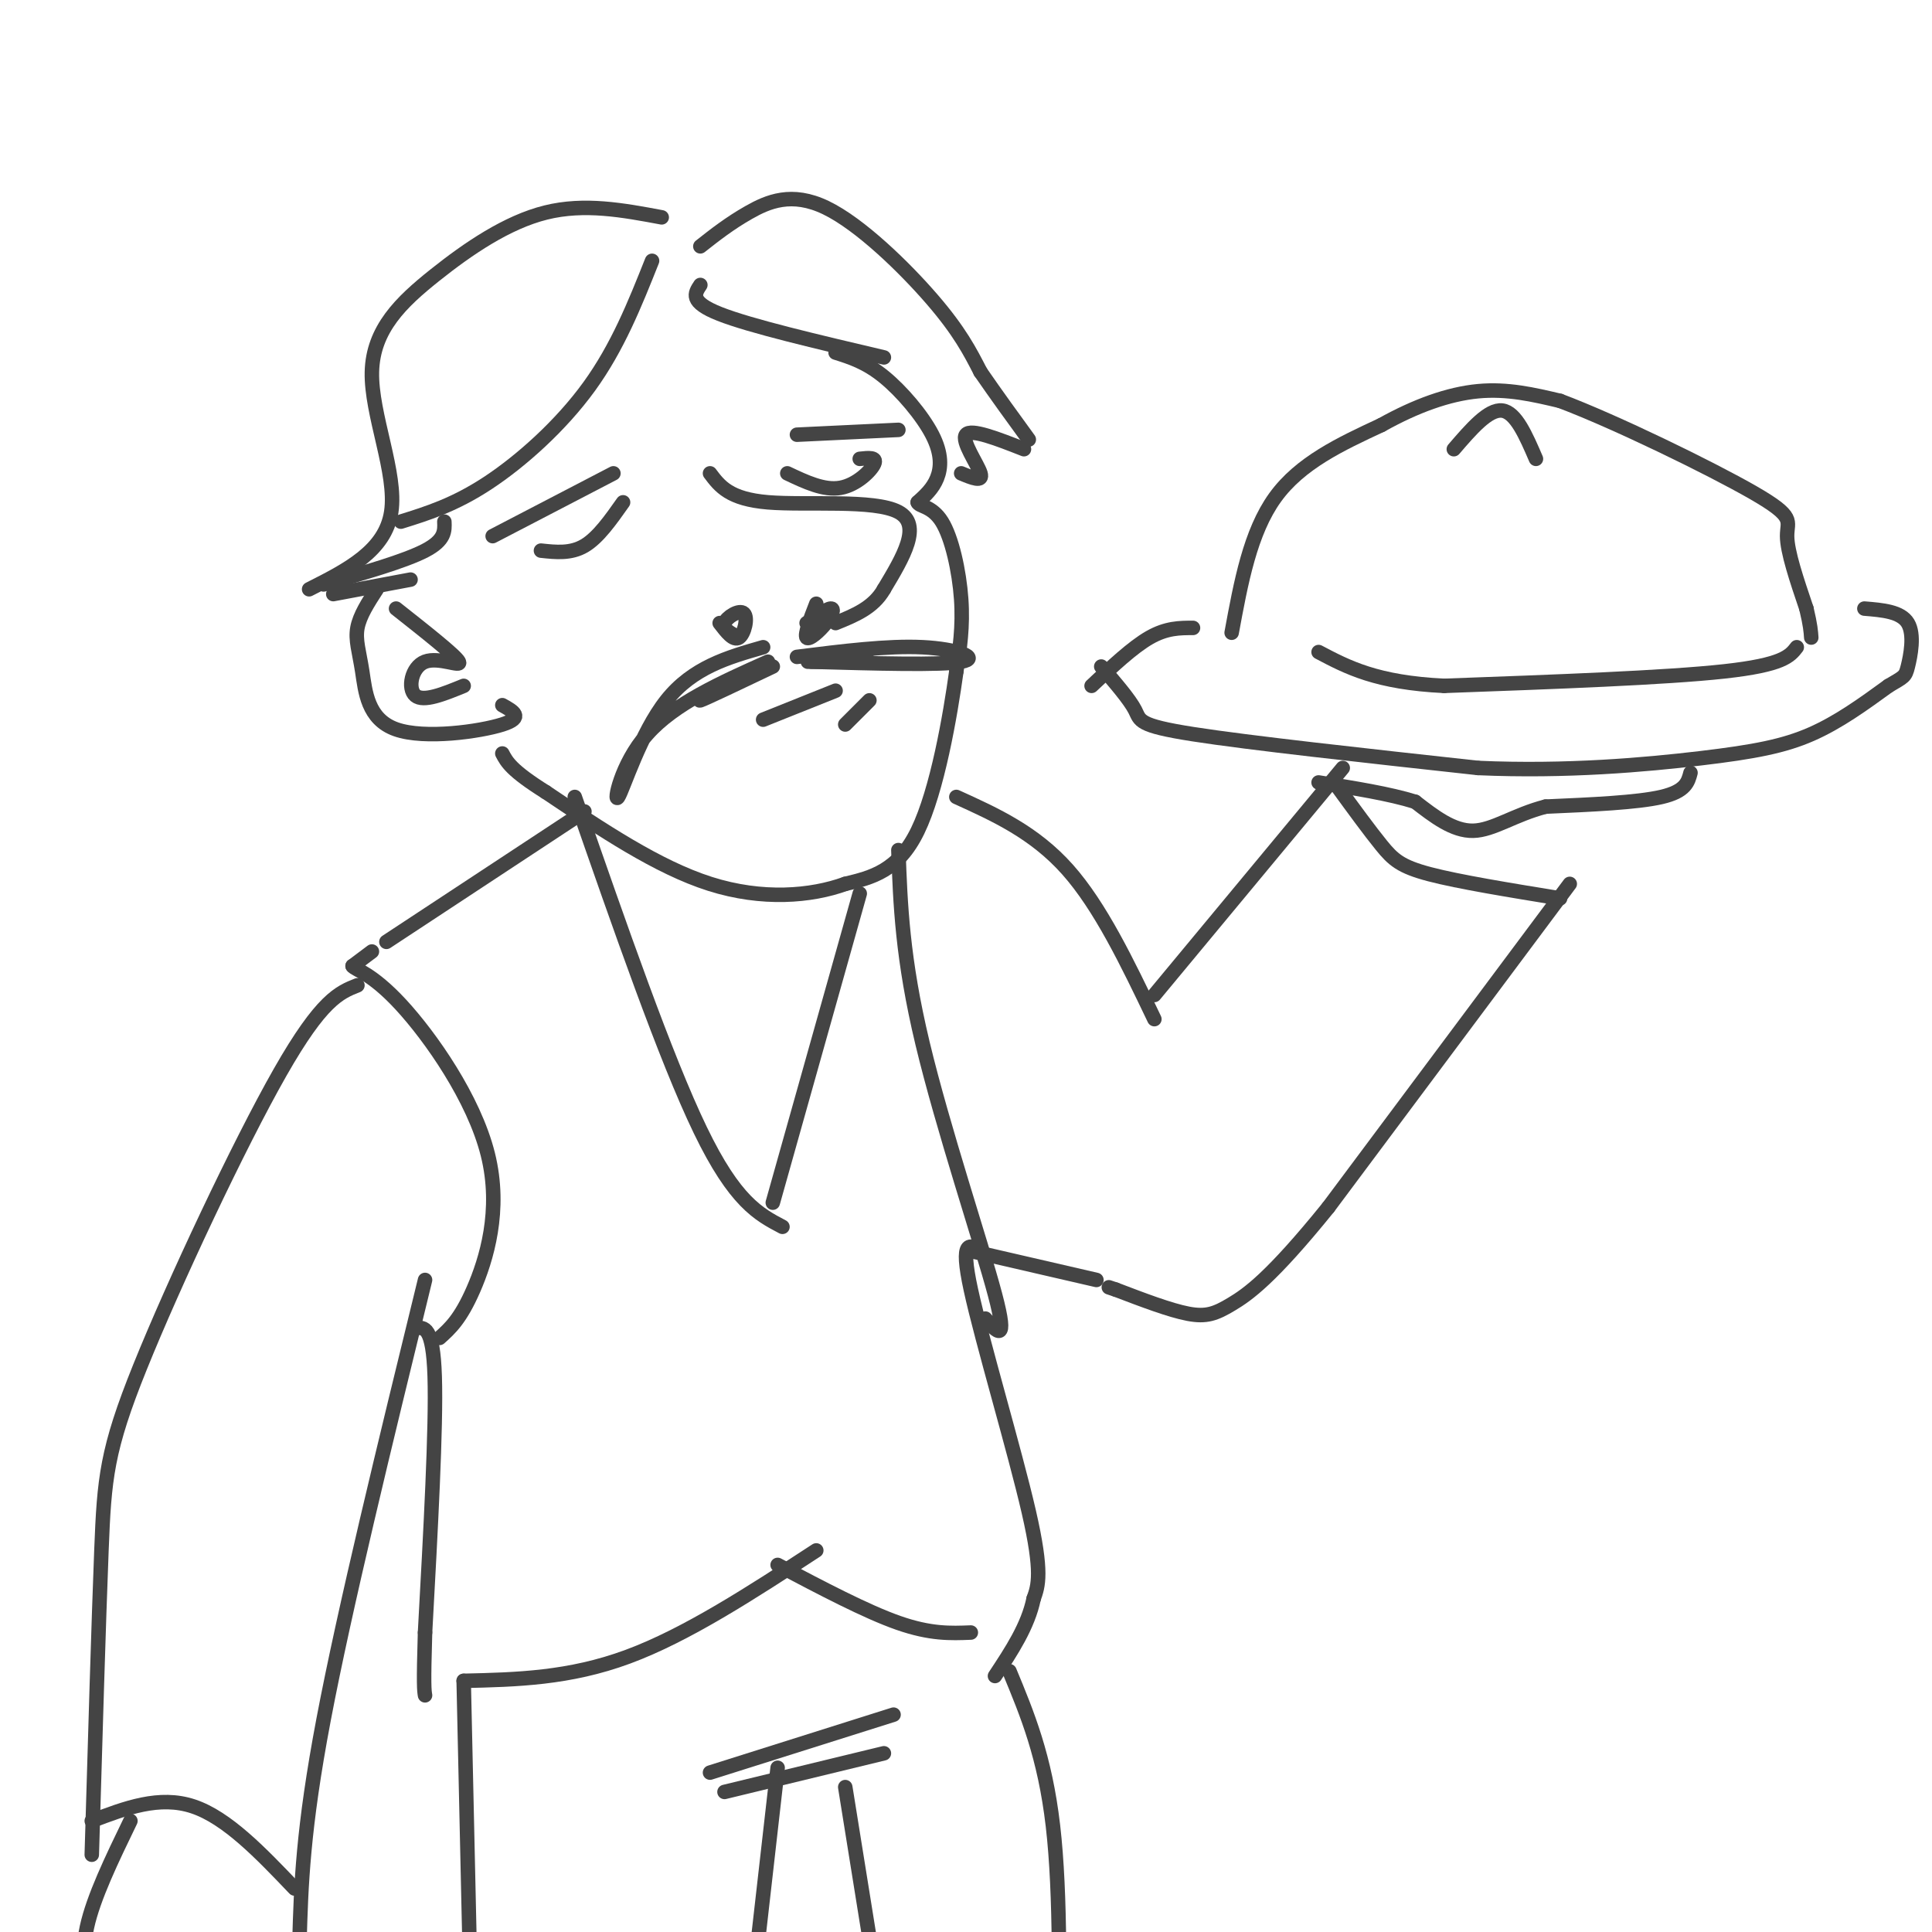 <svg viewBox='0 0 400 400' version='1.1' xmlns='http://www.w3.org/2000/svg' xmlns:xlink='http://www.w3.org/1999/xlink'><g fill='none' stroke='rgb(68,68,68)' stroke-width='3' stroke-linecap='round' stroke-linejoin='round'><path d='M137,45c-7.992,-1.494 -15.984,-2.989 -24,-1c-8.016,1.989 -16.056,7.461 -23,13c-6.944,5.539 -12.793,11.145 -13,20c-0.207,8.855 5.226,20.959 4,29c-1.226,8.041 -9.113,12.021 -17,16'/><path d='M92,108c0.083,1.917 0.167,3.833 -4,6c-4.167,2.167 -12.583,4.583 -21,7'/><path d='M85,120c0.000,0.000 -16.000,3.000 -16,3'/><path d='M78,122c-1.767,2.727 -3.534,5.455 -4,8c-0.466,2.545 0.370,4.909 1,9c0.630,4.091 1.054,9.909 7,12c5.946,2.091 17.413,0.455 22,-1c4.587,-1.455 2.293,-2.727 0,-4'/><path d='M145,51c3.012,-2.369 6.024,-4.738 10,-7c3.976,-2.262 8.917,-4.417 16,-1c7.083,3.417 16.310,12.405 22,19c5.690,6.595 7.845,10.798 10,15'/><path d='M203,77c3.333,4.833 6.667,9.417 10,14'/><path d='M173,73c3.149,0.994 6.298,1.988 10,5c3.702,3.012 7.958,8.042 10,12c2.042,3.958 1.869,6.845 1,9c-0.869,2.155 -2.435,3.577 -4,5'/><path d='M190,104c0.262,0.905 2.917,0.667 5,4c2.083,3.333 3.595,10.238 4,16c0.405,5.762 -0.298,10.381 -1,15'/><path d='M198,139c-1.267,9.178 -3.933,24.622 -8,33c-4.067,8.378 -9.533,9.689 -15,11'/><path d='M175,183c-7.044,2.556 -17.156,3.444 -28,0c-10.844,-3.444 -22.422,-11.222 -34,-19'/><path d='M113,164c-7.167,-4.500 -8.083,-6.250 -9,-8'/><path d='M147,98c2.000,2.667 4.000,5.333 12,6c8.000,0.667 22.000,-0.667 27,2c5.000,2.667 1.000,9.333 -3,16'/><path d='M183,122c-2.167,3.833 -6.083,5.417 -10,7'/><path d='M169,125c-1.238,3.190 -2.476,6.381 -2,7c0.476,0.619 2.667,-1.333 4,-3c1.333,-1.667 1.810,-3.048 1,-3c-0.810,0.048 -2.905,1.524 -5,3'/><path d='M149,129c1.440,1.875 2.881,3.750 4,3c1.119,-0.750 1.917,-4.125 1,-5c-0.917,-0.875 -3.548,0.750 -4,2c-0.452,1.250 1.274,2.125 3,3'/><path d='M158,134c-7.292,2.089 -14.583,4.179 -20,11c-5.417,6.821 -8.958,18.375 -10,20c-1.042,1.625 0.417,-6.679 6,-13c5.583,-6.321 15.292,-10.661 25,-15'/><path d='M160,138c-7.000,3.333 -14.000,6.667 -15,7c-1.000,0.333 4.000,-2.333 9,-5'/><path d='M165,136c9.400,-1.178 18.800,-2.356 26,-2c7.200,0.356 12.200,2.244 8,3c-4.200,0.756 -17.600,0.378 -31,0'/><path d='M168,137c-3.167,0.000 4.417,0.000 12,0'/><path d='M173,143c0.000,0.000 -15.000,6.000 -15,6'/><path d='M180,145c0.000,0.000 -5.000,5.000 -5,5'/><path d='M129,104c-2.583,3.667 -5.167,7.333 -8,9c-2.833,1.667 -5.917,1.333 -9,1'/><path d='M163,98c3.800,1.800 7.600,3.600 11,3c3.400,-0.600 6.400,-3.600 7,-5c0.600,-1.400 -1.200,-1.200 -3,-1'/><path d='M228,138c2.933,3.400 5.867,6.800 7,9c1.133,2.200 0.467,3.200 12,5c11.533,1.800 35.267,4.400 59,7'/><path d='M306,159c18.357,0.810 34.750,-0.667 46,-2c11.250,-1.333 17.357,-2.524 23,-5c5.643,-2.476 10.821,-6.238 16,-10'/><path d='M391,142c3.274,-1.952 3.458,-1.833 4,-4c0.542,-2.167 1.440,-6.619 0,-9c-1.440,-2.381 -5.220,-2.690 -9,-3'/><path d='M247,130c-2.750,0.000 -5.500,0.000 -9,2c-3.500,2.000 -7.750,6.000 -12,10'/><path d='M255,131c1.917,-10.417 3.833,-20.833 9,-28c5.167,-7.167 13.583,-11.083 22,-15'/><path d='M286,88c7.111,-3.978 13.889,-6.422 20,-7c6.111,-0.578 11.556,0.711 17,2'/><path d='M323,83c11.310,4.250 31.083,13.875 40,19c8.917,5.125 6.976,5.750 7,9c0.024,3.250 2.012,9.125 4,15'/><path d='M374,126c0.833,3.500 0.917,4.750 1,6'/><path d='M372,134c-1.417,1.833 -2.833,3.667 -15,5c-12.167,1.333 -35.083,2.167 -58,3'/><path d='M299,142c-14.000,-0.667 -20.000,-3.833 -26,-7'/><path d='M301,93c3.583,-4.167 7.167,-8.333 10,-8c2.833,0.333 4.917,5.167 7,10'/><path d='M350,160c-0.500,1.917 -1.000,3.833 -6,5c-5.000,1.167 -14.500,1.583 -24,2'/><path d='M320,167c-6.533,1.689 -10.867,4.911 -15,5c-4.133,0.089 -8.067,-2.956 -12,-6'/><path d='M293,166c-5.333,-1.667 -12.667,-2.833 -20,-4'/><path d='M278,159c0.000,0.000 -39.000,47.000 -39,47'/><path d='M277,163c3.289,4.511 6.578,9.022 9,12c2.422,2.978 3.978,4.422 10,6c6.022,1.578 16.511,3.289 27,5'/><path d='M325,183c0.000,0.000 -50.000,67.000 -50,67'/><path d='M275,250c-11.905,14.714 -16.667,18.000 -20,20c-3.333,2.000 -5.238,2.714 -9,2c-3.762,-0.714 -9.381,-2.857 -15,-5'/><path d='M231,267c-2.500,-0.833 -1.250,-0.417 0,0'/><path d='M198,165c8.083,3.667 16.167,7.333 23,15c6.833,7.667 12.417,19.333 18,31'/><path d='M227,265c0.000,0.000 -26.000,-6.000 -26,-6'/><path d='M203,259c-2.156,-1.333 -4.311,-2.667 -2,8c2.311,10.667 9.089,33.333 12,46c2.911,12.667 1.956,15.333 1,18'/><path d='M214,331c-1.167,5.667 -4.583,10.833 -8,16'/><path d='M186,176c0.400,11.222 0.800,22.444 5,40c4.200,17.556 12.200,41.444 15,52c2.800,10.556 0.400,7.778 -2,5'/><path d='M119,165c9.417,27.083 18.833,54.167 26,69c7.167,14.833 12.083,17.417 17,20'/><path d='M160,249c0.000,0.000 18.000,-64.000 18,-64'/><path d='M121,168c0.000,0.000 -41.000,27.000 -41,27'/><path d='M77,197c0.000,0.000 -4.000,3.000 -4,3'/><path d='M73,200c0.530,0.812 3.853,1.341 10,8c6.147,6.659 15.116,19.447 18,31c2.884,11.553 -0.319,21.872 -3,28c-2.681,6.128 -4.841,8.064 -7,10'/><path d='M86,275c1.833,-0.250 3.667,-0.500 4,10c0.333,10.500 -0.833,31.750 -2,53'/><path d='M88,338c-0.333,11.000 -0.167,12.000 0,13'/><path d='M96,348c10.917,-0.250 21.833,-0.500 34,-5c12.167,-4.500 25.583,-13.250 39,-22'/><path d='M161,324c9.167,4.833 18.333,9.667 25,12c6.667,2.333 10.833,2.167 15,2'/><path d='M74,204c-3.708,1.464 -7.417,2.929 -16,18c-8.583,15.071 -22.042,43.750 -29,61c-6.958,17.250 -7.417,23.071 -8,38c-0.583,14.929 -1.292,38.964 -2,63'/><path d='M88,265c-8.333,34.083 -16.667,68.167 -21,91c-4.333,22.833 -4.667,34.417 -5,46'/><path d='M147,367c0.000,0.000 38.000,-12.000 38,-12'/><path d='M150,371c0.000,0.000 33.000,-8.000 33,-8'/><path d='M161,366c0.000,0.000 -5.000,44.000 -5,44'/><path d='M175,370c0.000,0.000 9.000,56.000 9,56'/><path d='M209,346c3.667,8.833 7.333,17.667 9,32c1.667,14.333 1.333,34.167 1,54'/><path d='M96,348c0.000,0.000 2.000,90.000 2,90'/><path d='M19,377c7.000,-2.667 14.000,-5.333 21,-3c7.000,2.333 14.000,9.667 21,17'/><path d='M27,377c-3.833,7.917 -7.667,15.833 -9,22c-1.333,6.167 -0.167,10.583 1,15'/><path d='M135,54c-3.556,8.933 -7.111,17.867 -13,26c-5.889,8.133 -14.111,15.467 -21,20c-6.889,4.533 -12.444,6.267 -18,8'/><path d='M145,59c-1.167,1.750 -2.333,3.500 4,6c6.333,2.500 20.167,5.750 34,9'/><path d='M212,93c-5.489,-2.156 -10.978,-4.311 -12,-3c-1.022,1.311 2.422,6.089 3,8c0.578,1.911 -1.711,0.956 -4,0'/><path d='M82,126c6.167,4.869 12.333,9.738 13,11c0.667,1.262 -4.167,-1.083 -7,0c-2.833,1.083 -3.667,5.595 -2,7c1.667,1.405 5.833,-0.298 10,-2'/><path d='M127,98c0.000,0.000 -25.000,13.000 -25,13'/><path d='M165,90c0.000,0.000 21.000,-1.000 21,-1'/></g>
</svg>